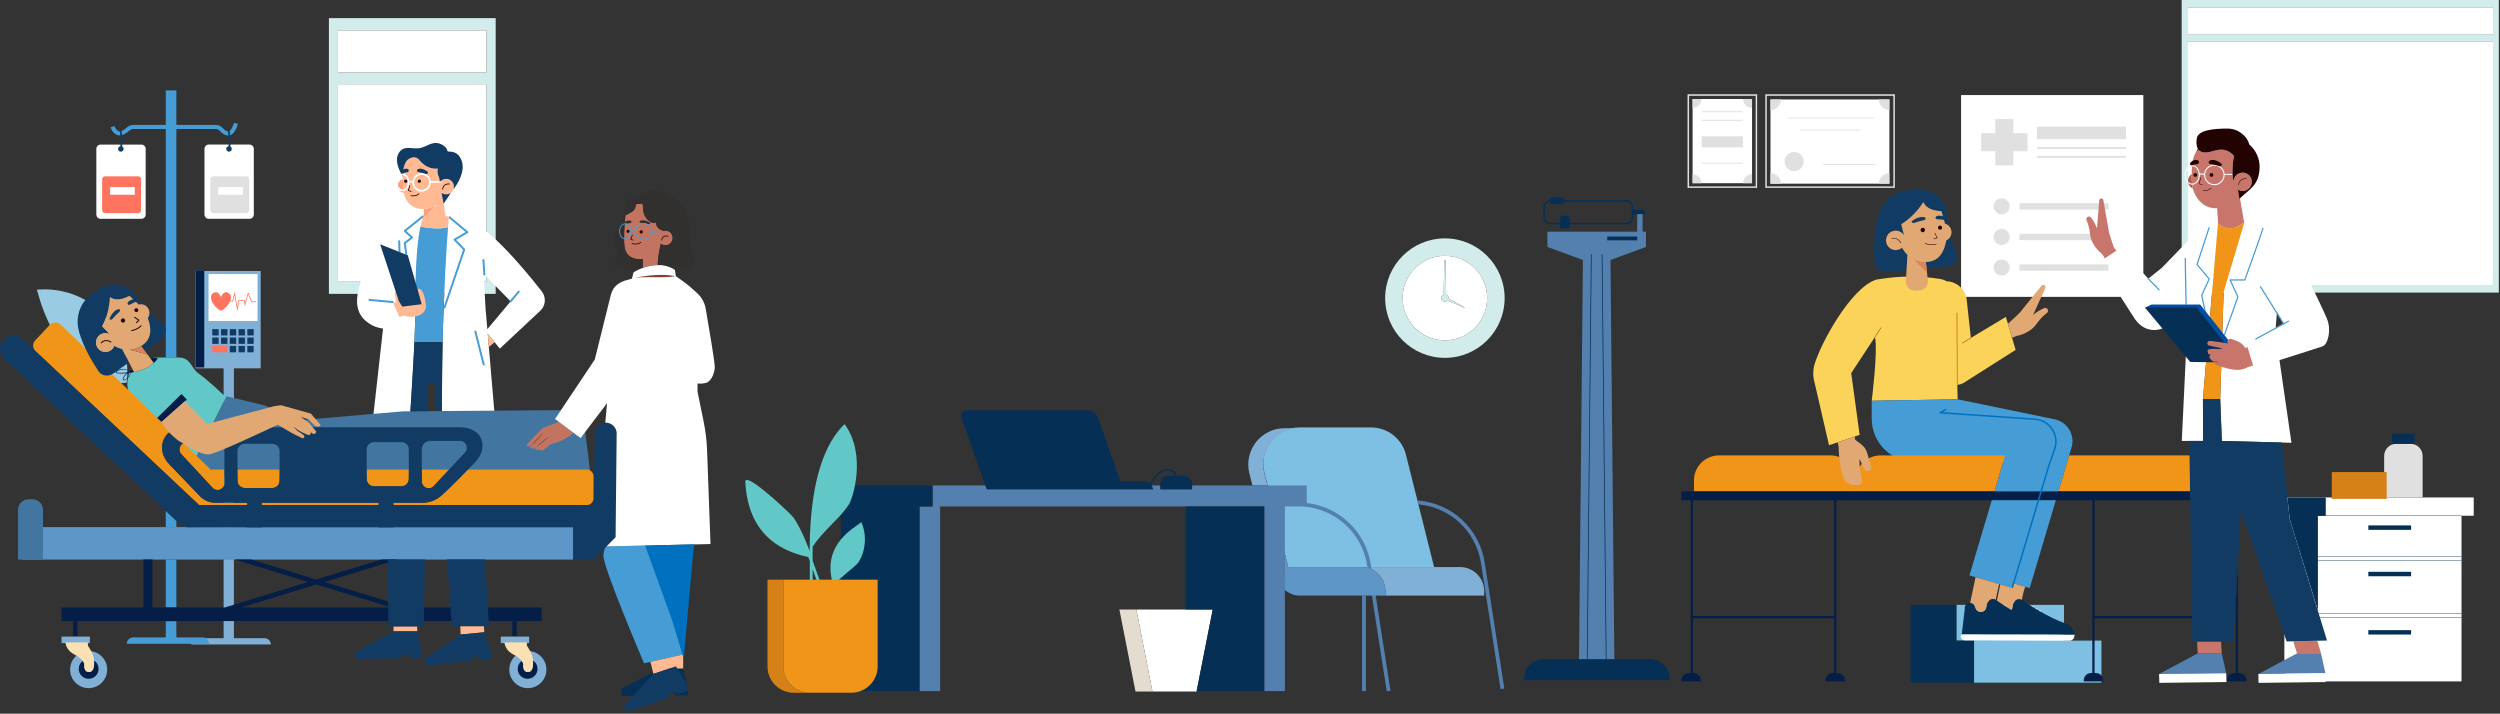 <?xml version="1.0" encoding="UTF-8"?>
<svg xmlns="http://www.w3.org/2000/svg" id="Calque_1" width="1657" height="473" viewBox="0 0 1657 473">
  <rect x="0" y="0" width="1657" height="473" fill="#333333" stroke="none"/>
  <rect x="1449.79" y="5.12" width="202.59" height="17.66" style="fill:#d2eceb; stroke-width:0px;"></rect>
  <rect x="1449.79" y="27.65" width="202.59" height="161.22" style="fill:#d2eceb; stroke-width:0px;"></rect>
  <path d="m1446,0v193.95h210.21V0h-210.21Zm3.79,5.12h202.59v17.66h-202.59V5.12Zm202.59,183.75h-202.59V27.65h202.59v161.22ZM218,12v182.77h110.54V12h-110.54Zm6,8.1h98.44v27.99h-98.44v-27.99Zm98.44,166.61h-98.44V55.8h98.44v130.91Z" style="fill:#d2eceb; stroke-width:0px;"></path>
  <path d="m168.22,98.66v43.53c0,1.57-1.27,2.84-2.84,2.84h-27.02c-1.57,0-2.84-1.27-2.84-2.84v-43.53c0-1.57,1.27-2.84,2.84-2.84h27.02c1.57,0,2.84,1.27,2.84,2.84Zm595.63,359.67h29.25l10.7-54.35h-50.63l10.68,54.35ZM322.44,20.1h-98.44v27.99h98.44v-27.99ZM93.71,95.82h-27.02c-1.57,0-2.84,1.27-2.84,2.84v43.53c0,1.57,1.27,2.84,2.84,2.84h27.02c1.57,0,2.84-1.27,2.84-2.84v-43.53c0-1.57-1.27-2.84-2.84-2.84ZM1449.79,5.12v17.66h202.59V5.12h-202.59Zm0,22.53h202.59v161.22h-120.5c.17.38.33.74.5,1.13l-.02.03s8.19,16.82,10,21.33c2.98,7.39.65,16.65-2.81,18.13-1.09.47-16.17,5.25-28.71,9.2l7.93,54.78-46.13-1.21-1.09-27.82,2.29-71.03,1.35-4.54h-8.62l-6.47,75.57.13,27.82h-14.13l3.29-69.31-.4-20.84c-3.78,4.26-9.72,10.92-12.08,13.27-3.56,3.55-14.4,6.75-21.98-4.03-.8-1.14-4.82-7.45-9.34-14.57h-105.79V63h120.81v118.09l3.25,3.63,8.92-7.14.02-.02,16.98-17.52V27.65Zm58.53,189.68l5.17-2.86-4.33-7.61-.84,10.47Zm-334.84-95.59h78.8v-55.81h-78.8v55.81Zm340.6,220.09h0v109.81h117.42v-109.8h8.08v-12.12h-125.5v12.11Zm-392.22-220.41h39.41v-55.81h-39.41v55.81Zm-762.89,71.56c2.97,3.66,2.9,9.14-.57,12.71l-27.11,25.35-8.03-9.78,6.93,81.03h-36.96c-1.1-44.62.15-86.19,1.57-115.56h-19.39c-.09,4.07-.14,8.5-.12,13.34.09,38.93-5.51,100.43-5.51,100.43h-25.14l9.24-82.72c-3.17-.4-6.48-1.42-9.47-3.55h0c-9.71-6.52-8.81-16.63-5.3-27.49h-15.1V55.8h98.44v97.66c7.36,5.9,19.08,17.34,36.53,39.51h0Zm-20.51,6.77l-16.02-16.33v3.3h-1.63l1.04,18.05,1.15,13.43,15.46-18.45Z" style="fill:#fff; stroke-width:0px;"></path>
  <path d="m950.53,375.83h-96.68l-15.87-62.82c-3.63-15.15,7.85-29.71,23.43-29.71h47.33c11.02,0,20.6,7.56,23.17,18.27l18.61,74.25h.01Zm442.3,48.77v27.86h-84.44v-27.85h-11.7v-23.7h71.34v23.68h24.8Z" style="fill:#7dc0e3; stroke-width:0px;"></path>
  <path d="m1241.83,78.58h-56.43v-.64h56.43v.64Zm-8.77,7.94v-.64h-39.93v.64h39.93Zm-24.67,22.79h34.69v-.64h-34.69v.64Zm-80.51-34.91h27.37v-.64h-27.37v.64Zm0,5.65h27.37v-.64h-27.37v.64Zm0,28.45h27.37v-.64h-27.37v.64Zm210.66,30.37h58.94v-4.18h-58.94v4.18Zm-11.85-7.42c-2.93,0-5.32,2.38-5.32,5.32s2.39,5.32,5.32,5.32,5.32-2.38,5.32-5.32-2.38-5.32-5.32-5.32Zm11.85,27.69h58.94v-4.18h-58.94v4.18Zm-11.85-7.4c-2.93,0-5.32,2.38-5.32,5.32s2.39,5.32,5.32,5.32,5.32-2.38,5.32-5.32-2.38-5.32-5.32-5.32Zm11.85,27.69h58.94v-4.18h-58.94v4.18Zm-11.85-7.42c-2.93,0-5.32,2.38-5.32,5.32s2.39,5.32,5.32,5.32,5.32-2.38,5.32-5.32-2.38-5.32-5.32-5.32Zm17.14-83.72h-9.39v-9.39h-11.95v9.39h-9.38v11.96h9.38v9.37h11.95v-9.37h9.39v-11.96Zm6.27-4.39v8.36h58.94v-8.36h-58.94Zm0,14.83h58.94v-1.25h-58.94v1.25Zm0,5.86h58.94v-1.25h-58.94v1.25Zm-160.94-3.84c-3.51,0-6.36,2.85-6.36,6.36s2.85,6.35,6.36,6.35,6.35-2.84,6.35-6.35-2.84-6.36-6.35-6.36Zm-19.11-38.25h85.86v62.04h-85.86v-62.04Zm1,61.04h83.86v-60.04h-83.86v60.04Zm2.43-50.63h.02c3.84,0,6.96-3.12,6.96-6.96v-.03h-6.98v6.98Zm71.84-6.96c0,3.84,3.11,6.96,6.96,6.96v-6.98h-6.96v.03Zm-71.82,48.83h-.02v6.96h6.98c0-3.85-3.12-6.96-6.96-6.96Zm71.82,6.96h6.96v-6.96c-3.85,0-6.96,3.11-6.96,6.96Zm-126.82-59.24h46.13v62.04h-46.13v-62.04Zm1,61.04h44.13v-60.04h-44.13v60.04Zm2.34-52.01c3.26-.01,5.91-2.66,5.91-5.92h-5.91v5.92Zm39.4,0v-5.92h-5.93c0,3.27,2.66,5.92,5.93,5.92Zm-39.4,43.95v5.93h5.91c0-3.26-2.65-5.92-5.91-5.93Zm33.47,5.93h5.93v-5.93c-3.27,0-5.93,2.65-5.93,5.93Zm-27.43-23.72h27.37v-7.31h-27.37v7.31Zm-988.51,41.54v-20.33c0-1.12.91-2.03,2.04-2.03h21.74c1.12,0,2.03.91,2.03,2.03v20.33c0,1.12-.91,2.03-2.03,2.03h-21.74c-1.13,0-2.04-.91-2.04-2.03Zm5.3-10.16h16.35v-5.08h-16.35v5.08Zm1443.51,165.11h9.56c4.39,0,7.98,3.58,7.98,7.98v27.56h-25.5v-27.56c0-4.4,3.58-7.98,7.98-7.98h-.02Z" style="fill:#e0e0e0; stroke-width:0px;"></path>
  <path d="m957.67,158c-21.86,0-39.59,17.73-39.59,39.59s17.73,39.6,39.59,39.6,39.6-17.73,39.6-39.6-17.73-39.59-39.6-39.59Zm0,67.6c-15.46,0-28-12.54-28-28.01s12.54-28,28-28,28.01,12.54,28.01,28-12.54,28.01-28.01,28.01Zm12.88-21.57l-11.09-4.74c-.45.47-1.08.77-1.79.77-1.36,0-2.47-1.11-2.47-2.47,0-1.07.69-1.97,1.64-2.32l.42-22.77h.81l.43,22.77c.95.34,1.64,1.24,1.64,2.32,0,.12-.02.23-.03.34l10.61,5.75-.17.35Z" style="fill:#d2eceb; stroke-width:0px;"></path>
  <path d="m1344.46,406.23s-.09,0-.13-.02c-.19-.07-.29-.29-.22-.48,1.37-3.67,3.12-3.87,3.31-3.88.22-.02.38.15.39.35.01.21-.14.38-.35.39-.04,0-1.47.21-2.66,3.39-.06.15-.2.24-.35.24Zm2.81,1.1c1.18-3.18,2.62-3.38,2.66-3.39.2-.01.36-.19.35-.39-.01-.21-.18-.37-.39-.35-.2,0-1.94.21-3.31,3.88-.07.19.03.41.22.48.04.02.09.02.13.02.15,0,.29-.09.35-.24Zm2.47,1.34c1.18-3.18,2.62-3.38,2.66-3.39.2-.01.36-.19.35-.39-.01-.21-.19-.38-.39-.35-.08,0-1.93.15-3.31,3.88-.07.19.03.41.22.48.04.02.09.02.13.02.15,0,.3-.09.35-.25Zm-22.29-2.76c1.18-3.18,2.61-3.38,2.66-3.39.2-.01.36-.19.35-.39-.01-.21-.19-.37-.39-.35-.19,0-1.94.21-3.31,3.88-.07.19.03.41.22.48.04.02.09.02.13.02.15,0,.29-.09.35-.24Zm2.45,1.34c1.18-3.18,2.62-3.38,2.66-3.39.2-.01.36-.19.35-.39-.01-.21-.18-.37-.39-.35-.19,0-1.94.21-3.31,3.87-.07.19.03.41.22.48.04.02.09.02.13.02.15,0,.29-.09.35-.24Zm2.46,1.34c1.18-3.18,2.61-3.38,2.66-3.39.2-.01.36-.19.35-.39-.01-.21-.18-.38-.39-.35-.19,0-1.94.21-3.31,3.88-.07.19.03.41.22.48.04.02.09.02.13.02.15,0,.29-.09.35-.24Z" style="fill:#fff; stroke-width:0px;"></path>
  <path d="m1335.96,231.91l-6.47-21.89-23.19,13.97-2.68-24.41h.01c-.4-7.44-6.46-12.89-13.37-13.15-1.34-.76-2.83-1.3-4.43-1.56-12.76-2.01-25.74-2.05-38.51-.12l-3.68.56h.01s-.06.03-.09.04c-16.82,5.32-37.03,42.58-40.92,56.29-1.07,3.79-1.08,7.78-.02,11.56l9.64,41.88,20.31-6.83-5.59-40.94,15.73-23.95v-.41s.01.4.01.4c2.06,9.23-2.15,42.28-2.15,42.28l56.97-.97c-.1-3.39-.17-6.6-.23-9.59,1.41-.15,2.82-.56,4.17-1.27l34.48-21.89Z" style="fill:#fbd358; stroke-width:0px;"></path>
  <path d="m1242.92,223.5l-.41-.27,4.1-6.27.41.27-4.1,6.27Zm54.58,31.44c0-.39-.04-38.71-.2-47.69h-.49c.16,8.98.2,47.31.2,47.69h.49Zm8.92-30.74l-.25-.42-5.91,3.56.25.42,5.91-3.56Z" style="fill:#bf6f02; stroke-width:0px;"></path>
  <path d="m1453.45,125.02c-2.37-1.04-3.74-3.64-3.15-6.26.33-1.45,1.2-2.63,2.34-3.39-.05,3.42.16,6.87.81,9.65Zm19.79,12.37c-1.21.33-2.37.53-3.49.61l.13,4.75,6.58-6.61c-1.83,1.07-3.22,1.25-3.22,1.25Z" style="fill:#ad5b4e; stroke-width:0px;"></path>
  <path d="m267.64,127.81c-.11-.01-.23-.03-.35-.06-2.52-.56-4.11-3.07-3.53-5.58.38-1.73,1.69-3.03,3.29-3.47-.01.36-.01.73-.01,1.09,0,2.13.11,4.33.34,6.32.05.38.1.75.16,1.11.03.2.06.4.1.59Zm17.07,10.03c-1.28.35-2.55.57-3.71.64l-.32,6.81,8.76-10.03c-2.38,2.28-4.73,2.58-4.73,2.58Z" style="fill:#ff9e78; stroke-width:0px;"></path>
  <path d="m983.73,391.9v2.88h-65.48v-2.88c0-8.89-7.19-16.07-16.06-16.07h65.48c8.88,0,16.07,7.19,16.07,16.07h-.01Zm-804.22,35.25h-52.8c0-2.3,1.87-4.16,4.16-4.16h17.34v-178.86h-18.58v-64.5h43.16v64.5h-17.76v178.86h20.33c2.3,0,4.16,1.87,4.16,4.16Zm-133.06,16.65c0-6.79,5.51-12.3,12.3-12.3s12.3,5.51,12.3,12.3-5.51,12.3-12.3,12.3-12.3-5.51-12.3-12.3Zm303.41-12.3c-6.79,0-12.3,5.51-12.3,12.3s5.51,12.3,12.3,12.3,12.3-5.51,12.3-12.3-5.51-12.3-12.3-12.3Zm-290.27-9.55h-18.8v4.33h18.8v-4.33Zm291.12,0h-18.8v4.33h18.8v-4.33Zm510.69-138.14h-9.95c-15.57,0-27.06,14.55-23.43,29.7l2.08,8.25h9.95l-2.08-8.25c-3.63-15.14,7.86-29.7,23.43-29.7Z" style="fill:#80b0d6; stroke-width:0px;"></path>
  <path d="m69.09,208.43c-11.39-11.79-28.3-18.01-44.62-16.41,4.92,18.79,13.33,35.79,27.69,48.86,4.37,3.98,9.14,7.6,14.53,10.04,5.38,2.43,11.45,3.63,17.28,2.66,2.16-16.25-3.48-33.36-14.87-45.16Z" style="fill:#99cbe2; stroke-width:0px;"></path>
  <path d="m984.1,372.97l12.97,83.4-2.48.38-12.97-83.39c-3.32-21.3-20.42-37.15-41.51-39.07l-.64-2.59c22.62,1.67,41.09,18.5,44.63,41.27Zm-117.98-39.57v-11.64h-248.04v13.94h-8.63v122.35h13.68v-122.35h214.82v122.35h13.68v-122.35h12.03c21.53,1.51,39.14,17.5,42.51,39.15l12.97,83.4h0s2.48-.4,2.48-.4l-12.97-83.41c-3.43-22.05-20.88-38.53-42.53-41.05Zm36.65,124.65h2.52v-63.3h-2.52v63.3Zm185.93-316.22h-3.56v11.71h-59.51v10.14l23.53,8.65-2.64,269.57h23.53l-2.63-269.57,23.53-8.65v-10.14h-2.25v-11.71Zm449.63,291.08h-15.64l-25.87,13.84,44.48-.52-2.97-13.31Zm-81.42,0l-25.87,13.84,44.48-.52-2.97-13.31h-15.64Zm-1077.02-83.43H14.81v21.3h365.08v-21.3Z" style="fill:#5380af; stroke-width:0px;"></path>
  <path d="m851.63,367.02l2.23,8.81h48.33c8.88,0,16.06,7.19,16.06,16.07h.01v2.88h-57.01c-3.52,0-7.06-1.67-9.73-3.69M135.36,179.14h-5.73v64.38h5.73v-64.38Zm244.54,170.34H14.81v21.3h365.08v-21.3Z" style="fill:#5e96c7; stroke-width:0px;"></path>
  <path d="m129.78,303.23l20.26-40.6,24.8,5.95,26.49,9.69,65.96-5.64,105.96-.79c2.86-.03,5.63,1.04,7.74,2.97,2.45,2.24,6.25,5.83,6.8,10.44,2.23,18.47,3.76,30.19,3.59,29.5l-245.22,1.61-16.39-13.11h.01Zm-101.31,67.69H11.94v-32.97c0-3.89,3.15-7.05,7.05-7.05h2.46c3.89,0,7.05,3.15,7.05,7.05v32.97h-.01Z" style="fill:#4276a1; stroke-width:0px;"></path>
  <path d="m1106.58,449.96v.84h-96.57v-.84c0-7.22,5.87-13.09,13.1-13.09h28.65l2.7-268.39h.49s-2.7,268.39-2.7,268.39h12.07l-2.7-268.38h.49s2.7,268.38,2.7,268.38h28.66c7.23,0,13.1,5.87,13.1,13.09Zm-669.23-6.93l-25.54,13.66,43.9-.52-2.93-13.13h-15.43Zm331.61-122.01v3.38h21.18v-3.38c0-3.15-2.56-5.69-5.69-5.69h-4.25c-.92-2.07-2.71-4.25-6.24-4.25-5.8,0-9.22,5.17-11.55,9.29-.9-.89-2.13-1.42-3.46-1.42h-16.34l-14.86-42.09c-1.02-2.91-3.8-4.87-6.89-4.87h-80.18c-2.1,0-3.67,1.71-3.67,3.66,0,.41.08.82.22,1.23l14.86,42.09h0s1.91,5.42,1.91,5.42h110.36s-.75-2.15-.75-2.15c-.13-.37-.32-.72-.53-1.04,2.22-3.97,5.48-9.14,10.89-9.14,2.81,0,4.35,1.6,5.19,3.27h-4.5c-3.15,0-5.69,2.56-5.69,5.69Zm16.9,82.95h17.94l-10.7,54.07h44.86v-122.35h-52.1v68.28Zm-228.53-68.28v122.35h52.11v-122.35h8.65v-13.94h-60.76v13.94Zm1043.04-48.21h-14.83v6.69h14.83v-6.69ZM411.81,456.69l.15,4.69,30.32-.37c0-1.53,1.19-2.79,2.66-2.79h0c1.45.01,2.62,1.23,2.65,2.72l8.27-.09-.15-4.69-43.9.52ZM1022.99,144.12v-6.87c0-2.49,2-4.51,4.47-4.57v-1.29c0-.3.24-.54.53-.54h7.92c.3,0,.54.24.54.54v1.27h41.47c2.53,0,4.58,2.06,4.58,4.58v1.76h6.3c.81,0,1.46.65,1.46,1.46s-.65,1.46-1.46,1.46h-6.3v2.19c0,2.53-2.05,4.58-4.58,4.58h-37.51v2.64h-6.47v-2.64h-6.37c-2.53,0-4.58-2.06-4.58-4.58Zm.98,0c0,1.99,1.61,3.6,3.6,3.6h6.37v-.21l.52-4.53h5.43l.52,4.46v.28h37.51c1.99,0,3.6-1.62,3.6-3.6v-6.87c0-1.99-1.61-3.6-3.6-3.6h-41.47v1.06c0,.3-.24.54-.54.54h-7.92c-.29,0-.53-.24-.53-.54v-1.05c-1.93.06-3.49,1.64-3.49,3.59v6.87Zm41.31,15.17h19.86v-2.51h-19.86v2.51Zm471.03,212.54h95.17v-.25h-95.17v.25Zm0-2.66h95.17v-.25h-95.17v.25Zm33.42-20.92v2.93h28.34v-2.93h-28.34Zm-28.21-6.54v-11.99h-25.43l1.5,14.19,18.72,60.62v-62.7h0v.11h95.17v-.25h-89.96Zm28.21,37.29v2.93h28.34v-2.93h-28.34Zm0,41.57h28.34v-2.93h-28.34v2.93Zm-33.42-13.71h95.17v-.25h-95.17v.25Zm-167.27,6.42c-11.67-4.17-24.06-12.28-28.91-15.63-1.42-.98-3.38-.73-4.48.6-1.19,1.43-1.63,2.88-1.76,4.09-.07.7-.32,1.34-.71,1.87-4.5-2.65-8.23-5.13-10.42-6.64-1.42-.98-3.37-.73-4.47.6-1.19,1.43-1.64,2.88-1.77,4.09-.18,1.8-1.56,3.23-3.36,3.34h-.17c-1.52.06-2.93-.83-3.49-2.25l-.59-1.55c-.64-1.6-2.35-2.51-4.03-2.11-1.81.42-2.97,2.2-2.63,4.03l-2.02,16.8,17.38.03v.05s57.32.09,57.32.09l-.4-1.5c-.73-2.76-2.8-4.96-5.49-5.92Zm-72.35-12.35h-30.39v51.56h42.09v-27.88h-11.7v-23.68Zm239.62,8.59h95.17v-.25h-95.17v.25Z" style="fill:#062f55; stroke-width:0px;"></path>
  <path d="m1373.01,296.62l-27.74,93.17-10.58-3.15-.94,3.16-28.41-8.46,22.39-75.21h-58.54c-15.82,0-28.63-12.81-28.63-28.63v-11.86l56.97-.97,63.75,13.12c.25.04.51.1.76.16l.88.18c.24.08.46.17.68.26,7.49,2.56,11.69,10.58,9.41,18.23ZM298.43,143.58c-.28-.23-.7-.19-.93.08-.23.28-.2.7.08.93l11.04,9.19-7.66,4.46c-.18.1-.29.28-.32.48-.03.2.04.4.18.55l6.09,6.3-12.95,38.11c-.12.35.07.72.41.84.07.02.14.04.21.04.27,0,.53-.17.62-.45l13.08-38.49c.08-.23.02-.49-.15-.67l-5.78-5.98,7.75-4.51c.19-.11.31-.3.33-.52.02-.21-.07-.42-.24-.56l-11.77-9.8Zm-38.09,55.93l-15.36-1.38c-.36-.04-.68.23-.72.6-.03.36.23.68.6.72l15.36,1.38s.04,0,.06,0c.34,0,.63-.26.66-.6.03-.36-.23-.68-.6-.72Zm60.02-27.85c-.36.02-.64.34-.62.7l.64,9.68c.02.35.31.62.66.62.01,0,.03,0,.04,0,.36-.02.64-.34.62-.7l-.64-9.68c-.02-.36-.35-.64-.7-.62Zm-4.64,47.97c-.09-.35-.45-.57-.8-.48-.35.09-.57.45-.48.8l5.51,21.8c.08.3.34.5.64.5.05,0,.11,0,.16-.02.35-.09.57-.45.48-.8l-5.51-21.8Zm27.6-26.71l-5.37,6.41c-.23.28-.2.7.08.93.12.1.27.15.42.15.19,0,.38-.08.51-.24l5.37-6.41c.23-.28.2-.7-.08-.93-.28-.23-.69-.2-.93.08Zm-78.06-33.06c-.01-.36-.32-.69-.68-.64-.36,0-.65.31-.64.67l.16,6.85,1.33.53-.17-7.41Zm15.43-16.77c-.23-.28-.65-.33-.93-.1l-11.88,9.57c-.15.12-.24.3-.25.49,0,.2.08.38.22.51l4.19,3.79-4.15,3.22c-.19.14-.28.37-.25.6l.95,7.35,1.4.56-.99-7.7,4.47-3.46c.15-.12.25-.31.25-.5.01-.2-.07-.38-.21-.52l-4.2-3.8,11.28-9.08c.28-.23.33-.64.1-.93Zm1168.1,28.23c0-.22-.18-.4-.41-.4h-.01c-.23,0-.41.19-.41.42l.53,30.4s.01.09.02.13h.78s.03-.1.03-.15l-.53-30.4Zm-17.46,20.44l-7.17-7.32c-.16-.16-.43-.17-.59,0-.16.16-.17.42-.01.58l7.17,7.32c.09.08.19.12.3.12.1,0,.21-.04.29-.12.16-.16.17-.42.01-.58Zm68.66-40.74c-.23-.06-.45.07-.51.29-.7,2.65-10.84,30.85-11.92,33.84h-9.43c-.14,0-.27.07-.35.19-.08.12-.09.27-.03.4l5.08,11-8.84,24.96.61.76,9.07-25.61c.04-.1.03-.21-.01-.31l-4.88-10.56h9.08c.08,0,.16-.03.22-.07,0-.01,0-.01,0-.01.08-.06.14-.14.16-.23.58-1.6,11.29-31.35,12.03-34.14.06-.23-.07-.45-.29-.51Zm-43.3,24.2l7.93-24.3c.08-.22-.04-.45-.26-.52-.22-.07-.45.05-.52.26l-8.01,24.52c-.05.13-.02.28.07.39l7.84,9.43-4.85,10.62c-.03.08-.04.18-.02.26l2.06,9.37,1.18,1.49-2.4-10.9,4.9-10.73c.06-.15.04-.32-.06-.44l-7.86-9.45Zm60.5,37.45c-.11-.2-.36-.28-.56-.17l-2.89,1.58-15.18-24.29c-.12-.19-.38-.25-.57-.13s-.25.38-.13.57l15.15,24.25-18.08,9.84c-.2.11-.27.36-.16.56.07.14.21.22.36.22.07,0,.14-.02.2-.05l21.7-11.82c.2-.11.27-.36.16-.56ZM116.9,349.48h-7.03v-10.91l7.03,6.61v4.3Zm-7.03,53.12h7.03v-31.68h-7.03v31.68Zm24.39,19.85h-17.36v-10.74h-7.03v10.74h-21.54c-2.36,0-4.28,1.91-4.28,4.28h54.49c0-2.37-1.92-4.28-4.28-4.28Zm17.01-335.3c-1.44-.14-2.7-1.25-3.51-2.16-1.24-1.39-3.02-2.2-4.87-2.2h-25.99v-22.89h-7.03v22.89h-21.15c-1.89,0-3.7.72-5.1,2.03-1.54,1.45-3.05,2.24-4.24,2.24-1.76,0-3.04-2.08-3.46-3.49l-2.59.78c.82,2.7,3.01,5.41,6.05,5.41,2.39,0,4.63-1.61,6.08-2.97.89-.84,2.04-1.3,3.24-1.3h21.17v151.49h7.03V85.49h25.98c1.08,0,2.13.47,2.86,1.29,1.61,1.8,3.43,2.86,5.24,3.06.14.02.27.02.4.02h-.01c4.11,0,6.15-6.93,6.37-7.75l-2.6-.71c-.69,2.5-2.43,5.9-3.87,5.75Zm134,63.98c-2.73-.29-4.89-.64-6.61-1.03-1.56,7.27-3.45,21.87-3.37,49.95.02,8.16-.21,17.31-.59,26.67h18.63c.89-35.8,2.73-63.82,3.64-76.17-2.69.77-6.45,1.13-11.7.58Zm146.63,213.4s.56-1.21,1.42-3.09l-32.31.73c-.62,2.91-1.01,4.98-1.08,5.91-.55,7.25,26.96,71.53,26.96,71.53l25.69-5.78-20.68-69.3Z" style="fill:#469dd6; stroke-width:0px;"></path>
  <path d="m379.92,286.7s-.53.56-.87.99c-1.57,1.97-9.5,5.51-9.5,5.51l-4.57,1.19-4.5,3.61c-.9.58-2.26,1-2.97-.14-1.56,1.1-3.11-.43-3.11-.43l1.98-2.01h-.02c-.22.24-1.78,1.55-2.58,1.76-1.51.4-2.45-.7-2.45-.7l1.69-1.85s-.57.83-2.11,1.21-1.9-1.01-1.9-1.01c0,0,3.06-3.16,4.14-4.44.23-.14,6.32-6.62,6.92-6.85.6-.23,10.61-4,10.61-4m74.64-124.06c-.47-.92-1.23-1.69-2.22-2.16-.14-.06-.28-.12-.43-.18-.03-.01-.06-.02-.09-.03-.74-.26-1.49-.32-2.22-.22-.11.01-.21.02-.32.05-.01.01-.01.03-.01.04-.03-.01-.06-.02-.09-.02-.61-.13-1.18-.3-1.69-.53-.02-.02-.04-.02-.06-.03-.02,0-.05-.01-.07-.02-2.02-.8-3.4-2.95-3.29-5.1-.6.79-1.83.64-2.74.24-1.39-.59-2.63-1.55-3.59-2.73-1.01-1.23-1.73-2.72-2.02-4.29-.3-1.52-.21-3.1-.41-4.65-.05-.37-.36-.7-.82-1-1.21.45-2.37.56-3.57.08.1,1.06-.6,2.47-.98,3.43-.63,1.53-2.32,2.39-3.72,3.1-.45.23-1.88,1.14-2.38,1.15-.1.52-.17,1.03-.22,1.53-.6,6.53-1.07,14.52-.44,19.42,1.28,9.86,12.12,8.15,12.12,8.15v5.88c2.61-.91,5.97-1.71,9.95-1.85-.06-.37-.08-.75-.06-1.14.15-3.77,1.03-8.58,2.03-13.08.42.34.9.61,1.44.79,2.15.75,4.47-.12,5.66-1.95.21-.32.39-.68.52-1.07.45-1.3.31-2.67-.28-3.81Z" style="fill:#c27460; stroke-width:0px;"></path>
  <path d="m458.37,177.35c-.48.2-1.02.3-1.54.37-3.13.38-6.17,1.23-9.44,1.76-1.07.17-2.17.3-3.3.37h-2.84c-3.11,0-4.91-1.73-5.25-4.11-.06-.37-.08-.75-.06-1.14.15-3.77,1.03-8.58,2.03-13.08.42.34.9.61,1.44.79,2.15.75,4.47-.12,5.66-1.95.21-.32.39-.68.52-1.07.45-1.3.31-2.67-.28-3.81-.47-.92-1.23-1.69-2.22-2.16-.14-.06-.28-.12-.43-.18-.03-.01-.06-.02-.09-.03-.74-.26-1.49-.32-2.22-.22-.11.01-.21.02-.32.05-.01.01-.01.03-.01.04-.03-.01-.06-.02-.09-.02-.61-.13-1.18-.3-1.69-.53-.02-.02-.04-.02-.06-.03-.02,0-.05-.01-.07-.02-2.02-.8-3.4-2.95-3.29-5.1-.6.79-1.83.64-2.74.24-1.39-.59-2.63-1.55-3.59-2.73-1.01-1.23-1.73-2.72-2.02-4.29-.3-1.52-.21-3.1-.41-4.65-.05-.37-.36-.7-.82-1-1.21.45-2.37.56-3.57.08.1,1.06-.6,2.47-.98,3.43-.63,1.53-2.32,2.39-3.72,3.1-.45.23-1.88,1.14-2.38,1.15-.1.52-.17,1.03-.22,1.53-.09.98-.18,1.99-.26,3.02.43-.39,1.14-.83,2.25-.98,1.82-.26,2.16.61,2.16.61,0,0,.41.95-1.12,1.14-1.16.15-1.9.23-2.56.45-.28.1-.59.06-.82-.07-.4,5.51-.6,11.35-.1,15.24,1.28,9.86,12.12,8.15,12.12,8.15v5.88c-2.23.77-3.91,1.62-4.94,2.22-5.38-.69-10.62-2.42-15.37-5.08,2.21-.45,3.57-2.84,3.67-5.09h.01c.1-2.26-.74-4.43-1.44-6.56-.71-2.14-1.31-4.46-.69-6.63.75-2.74,3.22-4.63,4.54-7.13,1.32-2.52,1.41-5.48,1.65-8.32.22-2.84.71-5.84,2.59-7.98,1.47-1.67,4.41-2.5,7.13-2.39.2-.24.42-.48.64-.7,0-.02.02-.03.04-.04.74-.91,1.65-1.57,2.67-2.04,2.59-1.48,5.69-1.98,8.69-1.31l1.04.23h.06c3.11.53,6.39,1.72,8.54,3.12,2.52,1.65,5.36,3.73,7.16,6.07,1.74,2.24,2.51,4.8,3.58,7.37,1.68,4.02,1.58,8.45,1.81,12.76.29,5.41,1.16,10.8,2.58,16.04.51,1.88,1.04,4.13-1.64,5.22Zm-31.68-31.3c-2.35-.22-2.74.65-2.74.65h-.01s-.47.96,1.51,1.12c1.51.13,3.3.56,4.16.77.49.11,1.04,0,1.3-.26.22-.22.2-.49-.04-.69-.49-.42-2.37-1.43-4.18-1.6Z" style="fill:#322f2f; stroke-width:0px;"></path>
  <path d="m438.9,154.69l-6.8-1.1c0-.09.01-.17.01-.26,0-3.1-2.51-5.6-5.6-5.6-2.91,0-5.3,2.22-5.57,5.07-.87-.46-1.79-.31-2.4-.06-.23-2.65-1.95-4.73-4.07-4.73-2.28,0-4.12,2.39-4.12,5.32s1.85,5.32,4.12,5.32,4.11-2.38,4.12-5.3c.37-.18,1.38-.55,2.34.15.08,3.02,2.56,5.44,5.59,5.44,2.81,0,5.13-2.07,5.53-4.76l6.77,1.09h.04c.14,0,.27-.1.29-.24.03-.15-.09-.31-.24-.33Zm-24.44,3.36c-1.94,0-3.53-2.12-3.53-4.73s1.59-4.73,3.53-4.73,3.53,2.12,3.53,4.73-1.59,4.73-3.53,4.73Zm12.05.29c-2.76,0-5.01-2.25-5.01-5.01s2.25-5.01,5.01-5.01,5.01,2.25,5.01,5.01-2.25,5.01-5.01,5.01Z" style="fill:#46a0d9; stroke-width:0px;"></path>
  <path d="m149.91,262.88l-20.13,40.35v.02s-9-8.05-9-8.05c0,0-8.21-7.3-15.47-13.96l-1.68,1.48s-3.81-4.99-7.77-10.44c-.38-.39-.69-.72-.93-.99-7.76-8.85-13.77-10.9-8.6-26.22v.02s4.66-.68,10.26-3.66c3.13-1.66,2.28-1.97,5.01-4.4l2.25-.05h15.07c2.04,0,4.05.7,5.55,2.08,2.81,2.57,3.9,6.25,7.05,8.42,5.91,4.08,16.47,14.13,16.47,14.13l1.91,1.27Zm421,83.14s0,0,0,0c0,0,0,0,0,0h-.01Zm-2.96,27.87c-3.43,3.44-8.72,7-15.66,13.94-8.59-27.58,15.25-38.44,18.62-41.8,5.3,12.26.47,24.42-2.96,27.86Zm-29.32-2.25c3.86,10.92,11.07,30.89,11.16,31.15l-1.78.64c-.33-.91-5.52-15.29-9.39-26.15v12.31h-1.88v-17.61c-.35-.99-.68-1.92-.96-2.74-19.91-4.3-39.92-16.14-41.79-49.71-.42-7.47,25.5,16.85,30.65,22.02,3.85,3.85,9.42,16.6,11.99,23.59.12-57.17,15.28-76.21,23.14-84.07,15.32,20.9,4.87,51.42,2.51,53.79-5.04,8.06-16.88,17.04-23.66,27.54v9.23Z" style="fill:#62c8c7; stroke-width:0px;"></path>
  <path d="m1581.88,312.88h-36.37v17.76h36.37v-17.76Zm-1045.2,146.29h-10.55c-9.63,0-17.44-7.81-17.44-17.44v-57.52h10.54v57.52c0,9.63,7.81,17.44,17.46,17.44Z" style="fill:#d68018; stroke-width:0px;"></path>
  <path d="m1139.33,301.84h73.9c9.15,0,16.56,7.42,16.56,16.56v7.28h-107.02v-7.28c0-9.14,7.41-16.56,16.56-16.56Zm330.74-153.82l-9.96,116.42h11.44l2.29-71.04,13.74-46.05-4.01,2.4c-4.36,2.62-9.93,1.89-13.49-1.74h-.01ZM120.16,301c-2.22-2.41-1.2-6.04,1.45-7.23h.01l18.29,17.67c.42-.13.85-.21,1.3-.21h7.55v9.04h.01c0,4.1-5.05,6.09-7.85,3.07l-20.76-22.34Zm12.73,28.23l-20.73-21.57c-7.23-7.62-5.68-17.42,1.09-21.96l-73.03-70.53c-2.04-1.97-5.29-1.89-7.23.18l-9.66,10.27c-1.74,1.85-1.83,4.66-.31,6.59.16.2.33.39.52.57l108.39,101.94h31.94v-1.51h-21.11c-3.68,0-7.22-1.42-9.87-3.98Zm29.35-5.79h18.28c2.65,0,4.8-2.15,4.8-4.8v-7.41h-27.88v7.41c0,2.65,2.15,4.8,4.8,4.8Zm11.39,11.28h77.33v-1.51h-77.33v1.51Zm74.24-12.42h18.28c2.65,0,4.8-2.15,4.8-4.79v-6.28h-27.88v6.28c0,2.64,2.15,4.79,4.8,4.79Zm39.6-.11l10.18-10.96h-18.03v7.87c0,4.12,5.05,6.1,7.85,3.09Zm101.46-10.96h-78.79c-6.75,6.85-13.63,13.79-17.92,17.49-3.38,2.9-7.68,4.49-12.13,4.49h-19.37v1.51h128.21c2.47,0,4.47-2,4.47-4.46v-14.57c0-2.46-2-4.46-4.47-4.46Zm130.29,72.96v57.52c0,9.63,7.81,17.44,17.46,17.44h27.57c9.64,0,17.46-7.81,17.46-17.44v-57.52h-62.48Zm944.43-82.35h-92.19l-7.1,23.83h115.85v-7.27c0-9.15-7.42-16.56-16.56-16.56Zm-233.84,16.56v7.27h92.09l7.06-23.83h-82.59c-9.15,0-16.56,7.41-16.56,16.56Z" style="fill:#f19519; stroke-width:0px;"></path>
  <path d="m763.85,458.33h-11.24l-10.69-54.35h11.25l10.68,54.35Z" style="fill:#e4ddcf; stroke-width:0px;"></path>
  <path d="m77.85,247.43c1.87.13,3.96.29,6.1-.11-.92.76-1.66,1.68-2.16,2.64-.22.45-.52.95-.37,1.56.09.28.29.55.61.64.33.08.6-.08.79-.18.81-.43,1.48-.96,2.03-1.51,1.1-1.1,1.69-2.22,2.01-3.01.07-.18.12-.33.16-.47,0,0,0,0,0,0,.49-.09,1.1-.21,1.78-.37,3.21-.7,8.13-2.11,11.28-4.53.72-.55,1.32-1.05,1.82-1.48,3.36-2.91,2.29-3.39,2.29-3.39l-3.22-.23s-.21.46-.85,1.19c-1.36,1.57-4.71,4.39-12.3,6.51-.48.15-.98.28-1.5.41l-.25.8s0,0-.01,0c-.2-.14-.52-.34-.97-.54-.87-.41-2.26-.83-4.02-.74-.87.04-1.83.22-2.79.61-.24.09-.47.22-.72.33-.26.11-.5.29-.69.55-.09.13-.19.28-.19.49-.01.2.06.41.22.55.32.28.66.26.93.28Zm9.01-.4c-.05.12-.1.23-.16.37-.36.76-.97,1.82-2.07,2.84-.54.51-1.2,1-1.98,1.41-.19.1-.38.17-.51.13-.13-.04-.26-.18-.31-.36-.1-.36.13-.81.36-1.24.65-1.21,1.69-2.35,3.02-3.14.02,0,.04,0,.05-.01.18-.06.36-.14.54-.21v.02s-.13.41-.13.41c0,0,.45-.06,1.2-.2Zm-9.6-.66c.26-.36.75-.55,1.2-.75.9-.4,1.82-.59,2.65-.65,1.68-.13,3.04.23,3.91.58.47.18.8.35,1.03.46l-.02.05c-.35.15-.68.32-1,.51-2.43.73-4.94.54-7.15.41-.28-.01-.54-.05-.65-.15-.12-.1-.1-.26.03-.45Zm58.1-2.85h-5.73v-64.37h5.73v64.37Zm-70.03,199.79c0,3.64-2.94,6.58-6.58,6.58s-6.57-2.94-6.57-6.58c0-2.16,1.04-4.08,2.65-5.27,1.02,1.39,1.02,2.32,1.02,2.32,0,0-.64,4.96,2.96,5.06,3.37.1,3.75-3.98,3.52-7.62,1.81,1.17,3,3.2,3,5.51Zm38.86-166.35l16.09-15.84,3.58,3.73-16.8,14.87-2.87-2.77Zm1282.61,54.57h0s-169.65.01-169.65.01h0s-1.47-.01-1.47-.01h0s-93.58.01-93.58.01h0s-1.47-.01-1.47-.01h0s-6.23.01-6.23.01v-5.86h337.19v5.86h-63.31s-1.47-.01-1.47-.01Zm95.02,76.75v-8.73l1.47-25.28v71.81h.9c2.65,0,4.78,2.15,4.78,4.78v.79h-12.81v-.79c0-2.65,2.15-4.78,4.78-4.78h.88v-36.32m-29.01,0h-64.54v36.32h.88c2.65,0,4.78,2.15,4.78,4.78v.79h-12.81v-.79c0-2.65,2.15-4.78,4.78-4.78h.89v-114.53h1.47v76.74h64.52m-237.11-76.74h1.47v114.53h.88c2.65,0,4.78,2.15,4.78,4.78v.79h-12.81v-.79c0-2.65,2.15-4.78,4.78-4.78h.89v-36.32h-93.58v36.32h.34c2.65,0,4.78,2.15,4.78,4.78v.79h-12.81v-.79c0-2.65,2.15-4.78,4.78-4.78h1.43v-114.53h1.47v76.74h93.58v-76.74Zm-859.4,111.77c0,3.64-2.94,6.58-6.58,6.58s-6.57-2.94-6.57-6.58c0-2.16,1.04-4.08,2.65-5.27,1.02,1.39,1.02,2.32,1.02,2.32,0,0-.64,4.96,2.96,5.06,3.37.1,3.75-3.98,3.52-7.62,1.81,1.17,3,3.2,3,5.51Zm-141.22-57.58l48.77-14.94h-10.88l-43.32,13.27-43.33-13.27h-10.87l48.76,14.94-55.12,16.88h-48.01v-31.82h-6.02v31.82h-54.24v9.03h7.66v9.82h2.92v-9.82h288.19v9.82h2.92v-9.82h16.53v-9.03h-88.84l-55.12-16.88Zm-55.11,16.88l49.68-15.22,49.68,15.22h-99.36Z" style="fill:#041e47; stroke-width:0px;"></path>
  <path d="m58.81,445.41c-3.59-.1-2.95-5.06-2.95-5.06,0,0,0-3.22-6.55-6.55-4.57-2.32-5.72-6-6-8.02h14.91c-.03.95,0,2.12.32,2.63.58.95,3.43,4.86,3.75,8.66s.12,8.44-3.48,8.34Zm294.43-8.34c-.32-3.8-3.17-7.71-3.75-8.66-.31-.52-.35-1.68-.32-2.64h-14.91c.28,2.01,1.43,5.7,6,8.02,6.55,3.33,6.55,6.55,6.55,6.55,0,0-.64,4.96,2.95,5.06,3.59.1,3.8-4.54,3.48-8.34Z" style="fill:#fae0b2; stroke-width:0px;"></path>
  <path d="m282.29,202.14c-1.56-12.55-5.22-10.69-5.22-10.69-1.83,7.11-9.39,6.34-9.39,6.34l-3.21-4.04c-.47-.55-1.19-.79-1.89-.64-1.2.27-1.1,1.55-.61,2.67l.59,4.36-1.95.76,4.11,9.22,2.75-.9h0c6.43,1.81,10.41.14,12.64-1.66,1.61-1.3,2.43-3.36,2.17-5.42Z" style="fill:#ffb993; stroke-width:0px;"></path>
  <path d="m276.55,415.15h-15.74v3.28h15.74v-3.28Zm28.55-.13h15.67l.19,4.05-15.67,1.48-.18-5.53Zm-4.27-291.71c-.09-1.56-.91-2.98-2.18-3.86-.53-.37-1.13-.65-1.8-.8-.05-.01-.11-.02-.16-.03-.8-.16-1.6-.12-2.34.09-.03,0-.06.01-.09.03-.83.24-1.59.69-2.2,1.31-.17.17-.33.35-.47.55l-.1-.55-.47-2.51c-1.14-2.2-1.22-4.21-.81-5.92-1.22.26-2.56.22-3.93-.08-2.95-.64-6.04-2.52-8.33-5.45-2.64-3.36-6.37-1.15-6.93-.8-.03.02-.05.03-.06.04h-.01c-.84.63-1.33,1.19-1.47,1.35-.01.01-.02.02-.03.03h0v.02c-1.09,1.63-1.77,3.63-2.09,5.6-.06.34-.1.68-.14,1.02-.05.46-.09.95-.13,1.45,0,.1-.01.19-.02.29-.02.37-.04.74-.06,1.12-.01.28-.03.56-.03.85-.03.71-.04,1.45-.04,2.19,0,2.13.11,4.33.34,6.32.05.38.1.75.16,1.11.04.27.08.53.13.79.22,1.23.5,2.32.86,3.2,2.08,5.08,6.5,8.2,12.57,7.81l-.23,5.02h-.06s-.95,1.49-2.05,6.6c1.72.39,3.88.74,6.61,1.03,5.25.55,9.01.19,11.7-.58.33-4.46.54-6.87.54-6.87h0s-1.87-.49-1.87-.49h-.28s-1.32-8.19-1.32-8.19c-.09.13-.38-2.41-.47-2.27l-.6-3.21h0s-.23-1.68-.23-1.68c.05.04.11.08.17.12.15.09.3.18.46.26.37.2.78.34,1.21.44,1.53.35,3.06-.03,4.22-.9.75-.56,1.34-1.33,1.7-2.24.09-.24.16-.48.22-.73.11-.5.15-1,.11-1.48Zm-20.05,20.19l.26-5.02c1.16-.07,2.39-.29,3.67-.64,0,0,2.35-.3,4.73-2.58l-7.16,8.21-1.5.03Zm172.02,291.54v8h-8.96l-10.73,3.6-2.02-7.98,21.35-4.8.36,1.18Zm-128.85-205.02l-.69-8.77,4.59,5.59-3.9,3.18Z" style="fill:#ffb993; stroke-width:0px;"></path>
  <path d="m1426.03,201.86h32.22l29,36.51-2.37,2.01-63.21-36.51,4.36-2.01Z" style="fill:#004da1; stroke-width:0px;"></path>
  <path d="m1421.67,203.87h34.23l28.98,36.51-33.19-.49-30.02-36.03Z" style="fill:#062f55; stroke-width:0px;"></path>
  <path d="m1454.17,127.34c-1.89-4.64-1.75-12.9-1.11-19.03.28-2.71,1.13-5.58,2.64-7.84h.01c.09-.1.62-.58,1.49-1.21,1.5,1.87,4.47,2.62,9.9.78h.01c.89-.17,1.76-.35,2.56-.54,6.82-1.6,10.76,3.56,10.97,3.84-2.02,11.4-.27,16.83-.27,16.83h.01c.01-.34.06-.67.13-1,.5-2.21,2.14-3.87,4.17-4.47.17-.06.34-.11.52-.14.76-.16,1.57-.18,2.38-.01.06,0,.13.02.19.03,3.27.74,5.33,3.99,4.59,7.26-.74,3.28-3.99,5.34-7.26,4.59-.46-.1-.9-.26-1.31-.47-.03-.01-.06-.03-.09-.05l3.74,21.62h-.16s-3.71,2.23-3.71,2.23c-4.36,2.62-9.93,1.89-13.49-1.74h.2s-.21,0-.21,0l-.34-10.03c-7.6.53-12.99-4.39-15.56-10.65Zm-53.01,36.9c-1.65-4.52-3.3-10.2-3.3-10.2l-3.75-21.38c-.1-.57-.55-1.01-1.13-1.11-.8-.14-1.54.46-1.6,1.28l-1.5,18.5c-1.13-3.19-2.84-5.74-3.96-7.16-.57-.73-1.62-.88-2.39-.34-.73.49-.96,1.45-.57,2.25.74,1.52,1.83,4.45,2.36,9.2.87,7.61,7.2,12.4,7.2,12.4l1.71,2.05.77,1.55,7.83-5.22-1.66-1.82h-.01Zm87.08,66.46l-.48-.69c-1.22-1.77-2.93-3.12-4.93-3.9l-3.69-1.44c-.88-.34-1.9-.04-2.43.74-.48.7-.48,1.59-.04,2.28-4.75-.95-9.46-1.51-11.91-1.76-.93-.09-1.74.64-1.74,1.57,0,.75.53,1.39,1.27,1.55,2.63.53,8.47,1.75,8.49,2.18.04.57-8.76-.85-9.51.87-.19.45-.04,1.32.34,2.38.26.69,2.07.03,1.43.67-1.76,1.76.55,3.16,1.1,3.9.31.41.98.7,1.67.7.55,0,3.78.2,3.28.28-5.51.94-2.23,1.98-1.65,2.16,6.59,1.91,13.99,5.01,20.58,1.05h.01s3.31-.97,3.31-.97l-3.71-12.32-1.39.75Zm47.68,194l-15.92.36,2.4,7.84h15.93l-2.41-8.2Zm-79.69.47l.39,7.73h15.93l-.38-7.73h-15.94Z" style="fill:#c8756b; stroke-width:0px;"></path>
  <path d="m1374.94,420.7c.36,2.06-1.22,3.97-3.31,3.97l-52.03-.18c-.07,0-.13-.01-.2-.02l-17.17-.06c-1.33,0-2.52-.97-2.63-2.29-.07-1.09.63-1.59.63-1.59l57.33.09s0,.03,0,.05l17.38.03Zm56.1,26.04l.17,5.86,44.47-.54-.16-5.84-44.48.52Zm110.26-.52l-44.48.52.16,5.86,44.47-.54-.15-5.84ZM170.68,181.6h-32.46v31.18h32.46v-31.18Zm121.38-61.56c-.17.17-.33.35-.47.55l-.1-.55h-5.98c-.33-2.37-2.02-4.3-4.26-4.99-.57-.18-1.17-.27-1.8-.27-3.06,0-5.6,2.26-6.04,5.2-.25-.1-.5-.16-.74-.19h-.01c-.52-.06-.98.02-1.36.14-.05-.39-.13-.76-.24-1.12-.63-2.08-2.17-3.6-3.99-3.73-.09-.01-.17-.01-.26-.01-.3,0-.59.04-.87.11-2.11.52-3.7,2.89-3.7,5.72,0,3.03,1.82,5.52,4.13,5.8.15.02.29.03.44.03.21,0,.42-.02.63-.06,1.92-.34,3.47-2.22,3.83-4.64.05-.3.08-.61.09-.93.31-.13.84-.28,1.42-.13.19.05.38.13.57.25.05.93.3,1.81.73,2.58,1.02,1.92,3.05,3.23,5.37,3.23,3.3,0,5.98-2.62,6.11-5.87h7.21v-1.12h-.71Zm-24.78,5.52c-.15.03-.31.05-.47.05-.6,0-1.17-.21-1.66-.59-1.07-.8-1.79-2.34-1.79-4.12,0-2.44,1.38-4.47,3.13-4.69.1-.01.21-.02.32-.02.07,0,.14,0,.2.01,1.18.09,2.21,1.01,2.76,2.33.31.69.48,1.5.48,2.37,0,.32-.02.63-.07.93-.28,1.95-1.44,3.46-2.9,3.73Zm12.17.34c-2.75,0-5-2.24-5-5,0-.41.05-.81.15-1.2.54-2.18,2.51-3.8,4.85-3.8.18,0,.36.01.54.03,2.51.27,4.47,2.39,4.47,4.97,0,2.76-2.25,5-5.01,5Zm678.22,43.68c-15.46,0-28,12.54-28,28s12.54,28.01,28,28.01,28.01-12.54,28.01-28.01-12.54-28-28.01-28Zm12.88,34.44l-11.09-4.74c-.45.47-1.08.77-1.79.77-1.36,0-2.46-1.1-2.46-2.47,0-1.07.68-1.97,1.64-2.31l.41-22.78h.81l.43,22.78c.95.34,1.64,1.24,1.64,2.31,0,.12-.02.23-.03.34l10.61,5.75-.17.35Zm-508.24,50.2v5.27s0,.03,0,.03l4.12,20.21c1.24,6.1,1.98,12.28,2.21,18.49l2.29,62.35-77.24,1.77,8.68-95.12-17.58,23.12-16.89-12.64,26.32-39.41,10.65-42.89h0c.7-2.88,2.38-5.46,4.8-7.15,1.3-.91,2.65-1.59,4.03-2.07v-.04s.36-.1.36-.1c.04-.01.07-.02.11-.03l4.69-1.34,1.04-4.09s6.42-4.73,16.98-4.87c3.25-.05,7.85,1.23,10.42,3.22l.68,4.14s6.81,4.75,9.2,6.84v-.03s4.96,4.49,4.96,4.49h-.01c2.95,2.69,4.92,6.27,5.6,10.18,2.03,11.7,6.27,36.54,6.02,39.21-.32,3.53-2.09,9.14-6.09,10.1-2,.48-3.93.48-5.35.36Zm1020.1-138.3h-7.91s0,.01,0,.02c0,3.76-3.06,6.83-6.83,6.83s-6.72-2.97-6.82-6.66c-1.17-.84-2.41-.36-2.84-.15,0,3.56-2.25,6.46-5.01,6.46s-5-2.91-5-6.48,2.25-6.48,5-6.48c2.57,0,4.69,2.51,4.98,5.74.74-.3,1.84-.47,2.9.08.33-3.45,3.25-6.16,6.79-6.16s6.42,2.68,6.79,6.1h8.98l-1.03.71Zm-25.1.02c0-3.18-1.93-5.77-4.3-5.77s-4.29,2.59-4.29,5.77,1.93,5.77,4.29,5.77,4.3-2.59,4.3-5.77Zm16.48,0c0-3.37-2.74-6.12-6.12-6.12s-6.11,2.74-6.11,6.12,2.74,6.12,6.11,6.12,6.12-2.74,6.12-6.12Z" style="fill:#fff; stroke-width:0px;"></path>
  <path d="m1333.63,390.23s-.1,0-.14-.02c-.26-.08-.42-.36-.33-.62l24.25-80.82,3.95-11.33c1.46-4.18.93-8.73-1.46-12.46-2.38-3.73-6.27-6.13-10.67-6.58l-63.48-4.37c-.22-.02-.41-.18-.46-.4-.05-.22.06-.44.26-.55l3.85-2.01c.25-.13.55-.03.67.21s.03.55-.21.67l-2.28,1.19,61.73,4.25c4.73.48,8.89,3.04,11.43,7.04,2.55,4,3.11,8.86,1.56,13.33l-3.94,11.31-24.24,80.8c-.06.22-.26.36-.48.36Zm-906.06-28.66l18.32,50.72,7.32,24.11c1.2-15.05,6.38-71.13,6.38-71.13l.57-4.44-32.59.74Z" style="fill:#0071bf; stroke-width:0px;"></path>
  <path d="m360.05,287.1c.1.1-1.65,1.98-3.81,4.32-2.15,2.33-3.9,4.23-4,4.13-.1-.09,1.47-2.14,3.63-4.48,2.16-2.34,4.08-4.08,4.17-3.98h.01Zm3.57,2.38c.09.1-1.65,1.69-3.88,3.53-2.23,1.84-4.11,3.25-4.2,3.15-.09-.1,1.65-1.69,3.88-3.53,2.23-1.84,4.1-3.25,4.2-3.14Zm84.17-106.45c-8.74,1.55-17.58.01-26.82,1.11,8.93-1.84,18.21-2.72,26.82-1.11Z" style="fill:#7c4235; stroke-width:0px;"></path>
  <path d="m91.45,116.87h-21.74c-1.12,0-2.03.91-2.03,2.03v20.33c0,1.12.91,2.03,2.03,2.03h21.74c1.13,0,2.04-.91,2.04-2.03v-20.33c0-1.12-.91-2.03-2.04-2.03Zm-2.12,12.2h-16.35v-5.08h16.35v5.08Zm51.38,100.22h10.01v4.21h-10.01v-4.21Zm26.27-29.53l-2.53-6.27-2.01,7.29-.28-1.97h-4.07l-.76,4.63-1.79-10.15-1.5,6.06h-1.44c.76-2.02.65-3.93-.85-4.97-3.61-2.51-5.31,2.57-5.31,2.57,0,0-1.7-5.08-5.31-2.57-3.43,2.38.37,9.27,5.31,11.66,2.59-1.26,4.86-3.75,5.94-6.19h2.05l1.01-4.14,1.89,10.72,1.16-7.11h3.21l.55,3.94,2.26-8.21,2.1,5.22h3.17v-.5h-2.83Z" style="fill:#ff745e; stroke-width:0px;"></path>
  <path d="m81.94,98.7c0,1.01-.82,1.83-1.83,1.83s-1.83-.82-1.83-1.83c0-.91.66-1.66,1.53-1.8.32-3.46.14-6.96-.57-10.36-.15-.75,1-1.07,1.15-.32.75,3.59.94,7.25.59,10.88.57.31.96.91.96,1.6Zm70.73-1.59c.35-3.64.16-7.3-.59-10.89-.15-.75-1.3-.43-1.15.32.71,3.41.9,6.9.57,10.36-.87.14-1.54.89-1.54,1.8,0,1.01.82,1.83,1.83,1.83s1.83-.82,1.83-1.83c0-.69-.38-1.28-.95-1.59Zm11.28,121.02h4.21v4.21h-4.21v-4.21Zm-5.82,0h4.21v4.21h-4.21v-4.21Zm-5.81,0h4.21v4.21h-4.21v-4.21Zm-5.81,0h4.21v4.21h-4.21v-4.21Zm-5.81,0h4.21v4.21h-4.21v-4.21Zm23.24,5.59h4.21v4.21h-4.21v-4.21Zm-5.82,0h4.21v4.21h-4.21v-4.21Zm-5.81,0h4.21v4.21h-4.21v-4.21Zm-5.81,0h4.21v4.21h-4.21v-4.21Zm-5.81,0h4.21v4.21h-4.21v-4.21Zm23.24,5.58h4.21v4.21h-4.21v-4.21Zm-5.82,0h4.21v4.21h-4.21v-4.21Zm-5.81,0h4.21v4.21h-4.21v-4.21Zm99.65-67.39l12.47,37.83,2.26,3.5,12.84-1.61-9.22-32.42-18.35-7.3Zm17.76-47.69c-1.2.19-1.95.31-2.63.59h0c.04-.5.08-.99.13-1.45.04-.34.08-.68.14-1.02.36-.21.79-.39,1.31-.48,1.87-.34,2.23.81,2.23.81v.02s.42,1.26-1.17,1.53Zm13.87.69c-.27.35-.83.5-1.33.35-.23-.08-.54-.17-.9-.27-.95-.29-2.25-.64-3.37-.76-2.05-.21-1.56-1.49-1.56-1.49h-.02s.41-1.18,2.83-.88c1.59.18,3.22,1.18,3.98,1.82.14.12.25.22.33.31.26.28.26.64.04.92Zm-17.11,1.32c.16.29.33.57.49.84,0-.29.02-.57.03-.85-.06-.01-.13-.01-.2-.01-.11,0-.22.01-.32.02Zm28.09,12.44c-.43-.1-.84-.24-1.21-.44-.16-.08-.31-.17-.46-.26-.06-.04-.12-.08-.17-.12l.23,1.67h0s.6,3.22.6,3.22c.09-.14.38,2.4.47,2.27h0c2.03-3.01,3.57-5.18,4.76-7.24-1.16.87-2.69,1.25-4.22.9Zm5.92-3.14c2.37-3.01,8.26-11.58,5.43-19.29-2-5.45-6.34-5.87-8.46-5.72-.27-.12-.55-.24-.85-.35-.27-1.42-1.16-2.91-3.24-4.08-5.75-3.21-8.68.15-14.09,1.83-5.41,1.67-11.42-2.61-15.16,3.78-2.22,3.83-.45,9.19,1.81,13.5.28-.07.57-.11.87-.11.09,0,.17,0,.26.01.01-.1.02-.19.02-.29.04-.5.08-.99.13-1.45.04-.34.08-.68.14-1.02.32-1.97,1-3.97,2.08-5.6h.01v-.02s.02-.02.03-.03c.14-.16.63-.72,1.47-1.34h.01s.03-.03.06-.05c.56-.35,4.29-2.56,6.93.8,2.29,2.93,5.38,4.81,8.33,5.45,1.37.3,2.71.34,3.93.08-.41,1.71-.33,3.72.81,5.92l.47,2.51.1.55c.14-.2.3-.38.47-.55.61-.62,1.37-1.07,2.2-1.31.03-.02.06-.03.09-.03.74-.21,1.54-.25,2.34-.09.05.01.11.02.16.03.67.15,1.27.43,1.8.8,1.27.88,2.09,2.3,2.18,3.86.04.48,0,.98-.11,1.48-.06.25-.13.49-.22.73Zm-43.11,289.63h23.47l.79-44.37h-24.56c.15,25.74.3,44.37.3,44.37Zm66.68-.1h-24.56l-3.13-44.27h25.19c1.46,25.66,2.5,44.27,2.5,44.27Zm84.67-127.58l-.7,68.6-14.66,14.86h-13.49v-21.45h-119.17v.14h-9.76v-.14h-77.33v.14h-9.76v-.14h-35.46c-3.25.23-6.82.13-9.42-2.33L2.82,237.8c-3.61-3.39-3.77-9.05-.38-12.66,3.39-3.61,9.05-3.77,12.66-.38l116.83,109.97h31.95v-1.51h-21.11c-3.68,0-7.23-1.42-9.87-3.98l-20.73-21.57c-9.73-10.26-3.55-24.48,9.86-24.48h182.76c15.6,0,19.41,13.84,9.87,23.48-8.03,8.12-17.16,17.53-22.43,22.06-3.38,2.9-7.67,4.49-12.12,4.49h-19.37v1.51h132.84l.56-47.35c.03-4.02,3.3-7.26,7.32-7.26s7.35,3.31,7.32,7.37Zm-129.12,31.64c0,4.12,5.05,6.1,7.85,3.08l20.76-22.34h-.01c2.7-2.92.64-7.62-3.31-7.62h-19.76c-3.06,0-5.53,2.47-5.53,5.52v21.36Zm-36.55-1.6c0,2.65,2.15,4.8,4.8,4.8h18.29c2.65,0,4.8-2.15,4.8-4.8v-19.68c0-2.65-2.15-4.8-4.8-4.8h-18.29c-2.65,0-4.8,2.15-4.8,4.8v19.68Zm-94.3,2.75h-.01s0-21.34,0-21.34c0-3.06-2.47-5.52-5.52-5.52h-19.76c-3.95,0-6,4.71-3.31,7.61l20.76,22.34c2.8,3.02,7.85,1.04,7.85-3.08Zm13.47,3.18h18.29c2.65,0,4.8-2.15,4.8-4.8v-19.68c0-2.65-2.15-4.8-4.8-4.8h-18.29c-2.65,0-4.8,2.15-4.8,4.8v19.68c0,2.65,2.15,4.8,4.8,4.8Zm88.73,11.28v-1.51h-77.33v1.51h77.33Zm28.5,96.83l-2.93-13.12h-15.43l-25.51,13.64h-.02s0,.01,0,.01h0s0,0,0,0l.15,4.68,30.32-.37c0-1.53,1.19-2.79,2.66-2.79h0c1.45.01,2.62,1.23,2.65,2.72l8.27-.09-.15-4.69h0Zm41.49-12.48l-15.37,1.46-24.13,16,.59,4.65,30.16-3.22c-.14-1.53.92-2.88,2.39-3.02,1.44-.14,2.72.96,2.89,2.46l8.22-.87-.59-4.65-4.16-12.8Zm134.04,34.07h.01s-6.97-11.51-6.97-11.51l-14.64,4.92-19.83,21.09,1.64,4.4,28.62-10.03c-.49-1.46.24-3.02,1.64-3.48,1.37-.46,2.88.31,3.38,1.73l7.8-2.72-1.64-4.4ZM106.56,225.21l-10.49,7.45-2.46-3.35c7.17-4.3,6.96-11.62,4.36-18.51h0s.01-.02.01-.02c.83-1.17,1.17-2.54,1.05-3.87,2.89,3.04,5.55,5.4,8.09,7.01,3.93,2.49,3.56,8.36-.56,11.29Zm186.77,1.51l-.51,45.72-3.39.02-1.28-18.1-4.42.09-.32,18.06-11.39.08,2.68-45.87h18.63Zm-214.11-21.71h-.01s1.2.64-.74,2.29c-1.48,1.25-3.04,3.04-3.77,3.9-.42.49-1.07.78-1.55.7-.38-.06-.58-.35-.47-.74.2-.8,1.41-3.26,3.2-4.79,2.3-1.97,3.35-1.36,3.35-1.36Zm15.13-3.27c-.52-.11-1.04-.14-1.55-.08-.33.02-.65.07-.97.16-.27-.29-.55-.58-.83-.87-.31-.32-.63-.64-.95-.95-.13.11-.29.2-.46.25-.86.27-1.69.73-3.02,1.45-1.75.94-2.03-.36-2.03-.36v-.02s-.29-1.16,1.81-2.25c.75-.4,1.44-.58,2.03-.66-.9-.84-1.77-1.62-2.58-2.33-7.06,3.67-11.02,2.21-12.93.73-.14,3.07-.64,7.34-2.07,12.01-.06.23-.13.46-.21.7-.71,2.21-1.63,4.5-2.83,6.78l5.02,5.19c-1.83-.96-3.98-.93-5.75-.03-.54.28-1.05.63-1.49,1.07-.27.25-.52.54-.74.85-2,2.8-1.36,6.72,1.44,8.73,2.8,2,6.71,1.36,8.72-1.44.34-.48.61-.99.8-1.52,1.85,1.06,3.62,1.73,5.26,2.12l.83,1.65,3.68,7.24-7.04,4.99-1.75,1.25-1.49,1.06c-3.34,2.38-7.8,1.78-9.88-1.31-9.38-13.97-12.36-23.66-13.21-27.23-.08-.34-.16-.68-.23-1.03-.03-.16-.06-.29-.07-.37-.01-.09-.02-.13-.02-.13-1.46-7.89,1.28-16.5,8.14-21.77t.02-.02c.69-.62,17.24-15.18,29.1-.54l4.9,6.23s.03.03.03.04c0,.01.02.03.04.04l.28.37Zm1202.15-34.79c2.21,4.27-1.17,9.31-6.36,9.78l-13.23,1.21-.46-4.27c8.64-.12,12.25-6.76,13.5-14.27h0v-.02c1.36-.61,2.38-1.67,2.96-2.93,1.01,4.23,2.15,7.73,3.59,10.5Zm245.84,257.59l-26.73.63-30.35-86.41-4.88,86.41h-27.34l-1.96-132.91h9.16l-.13-27.82h11.44l1.09,27.82,39.61,1.04,5.34,50.61,24.75,80.63Zm-255.62-284.57c-8.23-.38-10.99-3.75-11.92-6.06-1.71,2.66-4.37,6.22-8.06,9.65-.19.17-.38.35-.58.52-1.78,1.61-3.79,3.17-6.03,4.58l1.8,7.23c-1.11-1.8-3.04-2.9-5.08-3.01-.63-.05-1.28.01-1.91.17-.38.08-.75.21-1.12.38-3.25,1.46-4.7,5.28-3.23,8.53,1.45,3.25,5.28,4.7,8.53,3.23.56-.25,1.06-.57,1.51-.95,1.09,1.91,2.32,3.43,3.58,4.64l-.11,1.91-.47,8.36-12.94,1.18c-4.22.39-7.89-2.46-8.13-6.3-1.18-18.02,1.43-28.33,2.45-31.55.05-.16.1-.32.15-.47.02-.07.04-.14.07-.21.04-.12.08-.23.12-.34.03-.06.04-.09.04-.09,2.78-7.8,9.69-14.05,18.55-15.19h.03s.09-.01.13-.02h.02c2.16-.43,23.17-4,26.07,14.62l1.05,7.47s.01.05.01.07l.16,1.13c-.4-.35-.86-.65-1.34-.87h0c-.31-.15-.63-.28-.96-.36-.08-.4-.18-.8-.28-1.19-.11-.46-.23-.91-.35-1.36-.18.04-.38.04-.57,0-.88-.22-1.86-.23-3.42-.29-2.05-.06-1.63-1.36-1.63-1.36.04-.14.5-1.18,2.78-1.08.9.04,1.62.24,2.19.5-.37-1.23-.75-2.4-1.11-3.47Zm-10.51,4.53s.27.43-.07.88c-.23.29-.74.6-1.78.78-1.97.35-4.28,1.14-5.38,1.53-.55.18-1.19.15-1.59-.08-.05-.03-.11-.06-.15-.1-.31-.26-.34-.62-.04-.91t.02-.02c.43-.43,1.69-1.31,3.21-1.94h.01c.66-.29,1.37-.52,2.09-.66,2.92-.55,3.63.42,3.69.52h-.01Z" style="fill:#123b63; stroke-width:0px;"></path>
  <path d="m212.53,281.71s-.42,1.16-2.14,1.02c-1.73-.14-2.84-1.65-2.84-1.65l-3.2-3.15-5.18-1.74,5.58,3.94,4.83,5.88s-.15,1.32-1.21,1.59c-1.06.26-2.16-1.1-2.16-1.1,0,0-.24,1.7-1.38,1.84-1.14.14-6.77-2.95-6.77-2.95,0,0-3.94-3.01-3.79-2.78.15.23,3.15,3.18,3.15,3.18,0,0,4.58,2.61,4.39,3.47-.19.86-.67,1.15-.9,1.3-.23.15-5.93-2.81-6.94-3.25-.99-.43-9.5-5.66-9.81-5.85-6.68,3.17-41.49,19.62-45.69,19.74-4.67.11-8.81-2.32-20.5-9.32-8.11-6.27-10.92-12.17-10.92-12.17l15.35-13.74c1,.49,14.96,15.02,14.96,15.02l44.32-11.76v-.03s0-.01,0-.01l4.64-.6c.77.17,19.73,5.56,19.73,5.56l6.47,7.56Zm1080.42-130.21c-.35-.79-.86-1.47-1.47-2.01-.01-.02-.03-.03-.05-.05-.4-.35-.86-.65-1.34-.87h0c-.31-.15-.63-.28-.96-.36-.08-.4-.18-.8-.28-1.19-.11-.46-.23-.91-.35-1.36-.18.04-.38.04-.57,0-.88-.22-1.86-.23-3.42-.29-2.05-.06-1.63-1.36-1.63-1.36.04-.14.5-1.18,2.78-1.08.9.04,1.62.24,2.19.5-.37-1.23-.75-2.4-1.11-3.47-8.23-.38-10.99-3.75-11.92-6.06-1.71,2.66-4.37,6.22-8.06,9.65-.19.17-.38.35-.58.52-1.78,1.61-3.79,3.17-6.03,4.58l1.8,7.23c-1.11-1.8-3.04-2.9-5.08-3.01-.63-.05-1.28.01-1.91.17-.38.08-.75.21-1.12.38-3.25,1.46-4.7,5.28-3.23,8.53,1.45,3.25,5.28,4.7,8.53,3.23.56-.25,1.06-.57,1.51-.95,1.09,1.91,2.32,3.43,3.58,4.64l-.11,1.91-.47,8.36-.42,7.31c-.21,3.54,2.75,6.46,6.29,6.22l2.83-.2c3.32-.23,5.8-3.18,5.44-6.51l-.56-5.2-.3-2.83-.46-4.27c8.64-.12,12.25-6.76,13.5-14.27h0v-.02c1.36-.61,2.38-1.67,2.96-2.93.69-1.51.76-3.3.02-4.94Zm-16.79-6.13c-.23.29-.74.6-1.78.78-1.97.35-4.28,1.14-5.38,1.53-.55.18-1.19.15-1.59-.08-.05-.03-.11-.06-.15-.1-.31-.26-.34-.62-.04-.91l.02-.02c.43-.43,1.69-1.31,3.21-1.94h.01c.66-.29,1.37-.52,2.09-.66,2.92-.55,3.63.42,3.69.52h-.01s.27.43-.07.88Zm81.08,59.75c-.43-.9-1.48-1.29-2.39-.91-1.77.76-4.67,2.21-7.34,4.62l8.11-17.94c.38-.78,0-1.72-.84-2.01-.57-.21-1.21-.03-1.61.45l-14.46,17.91s-4.12,4.09-7.86,7.37l2.72,9.21,3.08-1.19s8.34-1.19,13.05-7.8c2.94-4.13,5.46-6.3,6.91-7.33.77-.54,1.04-1.55.63-2.38Zm-116.97,104.4h-.02l-2.75-9.49c-.64-2.21-2.06-4.2-4.06-5.69l-3.84-2.85-.25-2.05-11.33,3.74.62,2.79c.04,2.71.42,14.31,3.71,21.81,1.28,2.93,5.4,3.74,8.77,3.82,2.04.05,3.53-1.58,3.08-3.3-2.27-8.7-1.63-14.06-1.63-14.06l2.98,6.59c.51,1.14,1.99,1.67,3.28,1.2,1.13-.42,1.73-1.48,1.44-2.51Zm69.13,73.02l-3.57,17.07c1.34.06,2.56.89,3.08,2.19l.59,1.55c.56,1.42,1.97,2.31,3.49,2.24h0s.17.01.17.01c1.8-.1,3.18-1.53,3.36-3.34.13-1.21.58-2.66,1.77-4.09,1.08-1.31,2.98-1.57,4.39-.64l2.33-10.39-15.61-4.6Zm32.94,6.38l-7.3-2.17-.94,3.07-8.33-2.45-2.24,10.73c2.24,1.53,5.64,3.75,9.64,6.11.39-.53.64-1.17.71-1.87.13-1.21.57-2.66,1.76-4.09,1.08-1.31,2.99-1.58,4.4-.65l1.27-5.66,1.02-3.02ZM100.13,238.18l-2.41-3.27-3.48-.94-8.26-2.24c3.71-.2,6.04-1.57,6.04-1.57.57-.27,1.1-.55,1.59-.85,7.17-4.3,6.96-11.62,4.36-18.51h0s.01-.02.01-.02c.83-1.17,1.17-2.54,1.05-3.87-.13-1.62-.96-3.18-2.38-4.2-.7-.5-1.47-.82-2.26-.97-.01,0-.03,0-.04,0-.52-.11-1.04-.14-1.55-.08-.33.02-.65.07-.97.16-.27-.29-.55-.58-.83-.87-.31-.32-.63-.64-.95-.95-.13.11-.29.2-.46.25-.86.27-1.69.73-3.02,1.45-1.75.94-2.03-.36-2.03-.36v-.02s-.29-1.16,1.81-2.25c.75-.4,1.44-.58,2.03-.66-.9-.84-1.77-1.62-2.58-2.33-7.06,3.67-11.02,2.21-12.93.73-.14,3.07-.64,7.34-2.07,12.01-.06.23-.13.46-.21.7-.71,2.21-1.63,4.5-2.83,6.78l5.02,5.19c-1.83-.96-3.98-.93-5.75-.03-.54.28-1.05.63-1.49,1.07-.27.25-.52.54-.74.85-2,2.8-1.36,6.72,1.44,8.73,2.8,2,6.71,1.36,8.72-1.44.34-.48.61-.99.8-1.52,1.85,1.06,3.62,1.73,5.26,2.12l.83,1.65,3.68,7.24,2.3,4.53.33.66.08.15.57,1.12c3.21-.7,8.13-2.11,11.28-4.53.72-.55,1.32-1.05,1.82-1.48l-1.78-2.43Zm-21.67-30.88c-1.48,1.25-3.04,3.04-3.77,3.9-.42.48-1.08.78-1.55.7-.38-.06-.57-.34-.47-.74.2-.81,1.41-3.26,3.2-4.8,2.3-1.97,3.35-1.35,3.35-1.35l-.02-.02s1.21.66-.74,2.31Z" style="fill:#e2a873; stroke-width:0px;"></path>
  <path d="m97.72,234.91l-3.48-.94-8.26-2.24c3.71-.2,6.04-1.57,6.04-1.57.57-.27,1.1-.55,1.59-.85l2.46,3.35,1.65,2.25Zm1178.75-61.25c-.59.02-1.21,0-1.85-.06-.07,0-2.83,0-6.18-1.72l8.79,8.88-.76-7.1Z" style="fill:#db835d; stroke-width:0px;"></path>
  <path d="m269.96,120.32c-.1.58-.67.96-1.25.86-.59-.1-.96-.67-.86-1.25.1-.59.66-.96,1.25-.86.59.1.96.67.86,1.25Zm9.03,0c-.1.58-.66.96-1.25.86-.59-.1-.96-.67-.86-1.25.1-.58.67-.96,1.25-.86.59.1.96.67.86,1.25Zm-6.16,6.61c.04-.14-.04-.29-.18-.34l-1.63-.49.87-3.02c.04-.14-.04-.29-.18-.33-.14-.04-.29.04-.33.18l-.95,3.27c-.04.14.04.29.18.33l1.89.56s.05.01.08.01c.12,0,.22-.08.26-.19Zm5.02,1.66c.1-.11.1-.28,0-.38-.11-.1-.28-.1-.38,0-1.83,1.86-4.96,1.23-5,1.23-.15-.03-.29.06-.32.21-.03.15.06.29.21.32.06.01.62.13,1.4.13,1.18,0,2.87-.26,4.09-1.5Zm15.79-3.16c.2-1.22.7-2.12,1.48-2.65,1.21-.83,2.71-.53,2.73-.53.15.03.29-.06.32-.21s-.06-.29-.21-.32c-.07-.02-1.74-.35-3.14.61-.91.62-1.48,1.64-1.71,3.01-.02.15.08.29.22.31.02,0,.03,0,.04,0,.13,0,.24-.09.27-.23Zm125.97,33.92s-.04,0-.06,0l-1.1-.24c-.19-.05-.35-.17-.44-.34-.09-.16-.12-.36-.07-.54l.92-2.5c.05-.13.19-.2.33-.15.13.05.2.19.15.33l-.91,2.48s0,.09.03.14c.03.05.07.08.12.09l1.09.24c.14.03.22.17.19.3-.03.12-.13.2-.25.2Zm4.27-5.65c0-.61.49-1.1,1.1-1.1s1.1.49,1.1,1.1-.49,1.1-1.1,1.1-1.1-.49-1.1-1.1Zm-7.62-1.39c-.56,0-1.02.46-1.02,1.02s.46,1.02,1.02,1.02,1.02-.46,1.02-1.02-.46-1.02-1.02-1.02Zm8.61,8.68c.12-.07.17-.22.1-.35-.07-.12-.22-.17-.35-.1-3.14,1.73-5.6.59-5.62.58-.13-.06-.28,0-.34.12-.06.13,0,.28.12.34.06.03.94.44,2.3.44,1.03,0,2.34-.23,3.79-1.03Zm13.93-1.81c.24-1.1.73-1.85,1.44-2.24,1.14-.62,2.51-.13,2.52-.12.13.05.28-.02.33-.15.05-.13-.02-.28-.15-.33-.06-.02-1.6-.58-2.94.15-.85.46-1.42,1.33-1.7,2.58-.03.14.06.27.19.3.02,0,.04,0,.05,0,.12,0,.22-.08.25-.2Zm842.82-.68c-.08,0-.16-.05-.18-.14-.03-.1.03-.2.13-.23l2.1-.56-1.41-2.97c-.04-.09,0-.2.09-.25.09-.04.2,0,.25.09l1.5,3.17s.02.11,0,.16c-.02.05-.07.09-.12.1l-2.31.61s-.03,0-.05,0Zm-7.35-7.5c.81-.08,1.51.51,1.59,1.32.07.8-.52,1.51-1.32,1.59-.81.08-1.51-.51-1.59-1.32-.07-.81.51-1.51,1.32-1.59Zm11.46-1.45c.74-.08,1.41.47,1.47,1.21.08.74-.47,1.41-1.22,1.47-.74.08-1.4-.47-1.47-1.22-.07-.74.48-1.41,1.22-1.47Zm-2.32,12.43c.1-.03.15-.13.12-.23-.03-.1-.13-.15-.23-.12-.03.01-3.24.95-7.24-.4-.1-.03-.2.02-.23.12-.03.1.02.2.12.23,1.72.58,3.29.75,4.54.75,1.73,0,2.85-.33,2.93-.35Zm-23.47-.82c.09-.05.12-.16.08-.25-2.25-4.3-6.16-2.94-6.2-2.93-.1.03-.15.14-.11.24.04.1.14.15.24.11.15-.05,3.65-1.26,5.74,2.75.03.06.1.1.16.1.03,0,.06,0,.09-.02Zm237.73-50.62c-.1,12.56-6.96,14.73-13.38,21.28l-.75-5.12-.14-.93c.12.07.25.14.38.19.41.21.85.37,1.31.47,3.27.75,6.52-1.31,7.26-4.59.74-3.27-1.32-6.52-4.59-7.26-.06-.01-.13-.03-.19-.03-.81-.17-1.62-.15-2.38.01-.18.03-.35.08-.52.14-2.03.6-3.67,2.26-4.17,4.47-.07.33-.12.66-.13.99h-.01s-1.75-5.42.27-16.82c-.21-.28-4.15-5.44-10.97-3.84-.8.19-1.67.37-2.56.54h-.01c-5.43,1.84-8.4,1.09-9.9-.78-.87.63-1.4,1.11-1.49,1.2v-.02c.06-.14.38-.84,1.06-1.8-1.12-1.89-1.1-4.59-.72-6.97.9-5.56,11.58-6.45,20.27-6.45,7.77,0,13.4,5.61,14.5,10.53,4.64,3.96,6.9,9.68,6.86,14.79Zm-40.24-3.51s-.43-1.37-2.64-.97c-1.72.31-2.67,1.34-3.11,2.02-.23.33-.21.75,0,1.09.27.41.8.56,1.24.37.8-.34,1.71-.47,3.12-.7,1.87-.31,1.37-1.8,1.37-1.8h.02Zm7.94,17.53s-2.14,2.25-5.09,1.38c-.09-.03-.19.03-.22.12s.03.19.12.22c.51.15,1.01.21,1.47.21,2.38,0,3.96-1.68,3.98-1.7.07-.07.06-.18,0-.25-.07-.07-.18-.06-.25,0Zm-10.08-9.87c-.69-.13-1.35.32-1.48,1.01-.13.69.32,1.36,1.01,1.48.69.13,1.35-.32,1.48-1.01.13-.69-.32-1.35-1.01-1.48Zm4.38,7.48l-1.34-.26c-.14-.03-.26-.11-.34-.23-.08-.12-.11-.27-.07-.41l.89-3.65c.02-.09-.03-.19-.13-.21-.1-.02-.19.03-.21.13l-.89,3.65c-.06.23-.01.48.12.69.13.2.33.34.57.38l1.34.26s.02,0,.03,0c.08,0,.16-.06.17-.14.02-.09-.04-.19-.14-.2Zm6.31-7.48c-.69-.13-1.35.32-1.48,1.01-.13.69.32,1.36,1.01,1.48.69.13,1.35-.32,1.48-1.01.13-.69-.32-1.35-1.01-1.48Zm17.67,8.04c.08,0,.16-.06.17-.15.25-1.49.87-2.58,1.83-3.23,1.49-1.01,3.33-.65,3.34-.64.1.02.19-.04.21-.14.02-.09-.04-.19-.13-.21-.08-.02-2-.41-3.61.69-1.04.71-1.71,1.88-1.98,3.46-.02.1.05.19.14.2,0,0,.02,0,.03,0Zm-16.35-16.66c-2.87-.34-3.34,1.04-3.34,1.04h0s-.58,1.5,1.84,1.77c1.83.21,4.02.9,5.05,1.22.59.18,1.26.01,1.59-.4.27-.33.25-.77-.04-1.09-.59-.66-2.88-2.26-5.1-2.53ZM73.65,226.4c-1.06-.66-2.03-.94-2.88-.99-2.43-.15-3.91,1.58-3.93,1.6-.12.14-.1.35.04.46.06.05.14.08.21.08.1,0,.19-.04.26-.12.08-.09,1.68-1.96,4.33-1.21.5.14,1.05.38,1.62.74.15.1.36.05.45-.1.1-.16.05-.36-.1-.46Zm20.15-10.72c-.13-.13-.34-.12-.46.01-.03.02-2.23,2.34-6.19,3.16-.17.04-.29.22-.25.39.03.16.17.27.32.27.02,0,.05-.01.07-.01,4.17-.87,6.43-3.26,6.53-3.36.12-.13.12-.34-.02-.46Zm-2.37-10.88c-.42-.59-1.24-.73-1.83-.3-.59.42-.73,1.24-.31,1.82.43.59,1.24.73,1.83.31.59-.42.73-1.24.31-1.83Zm-8.77,6.82c-.45-.64-1.33-.78-1.97-.33-.64.44-.78,1.33-.34,1.97.45.64,1.33.78,1.97.33s.78-1.33.34-1.97Zm9.57.32l-.48-.33-2.32-1.61c-.15-.1-.36-.06-.46.09-.1.15-.07.35.08.46l2.25,1.55.23.16-.48.48-.87.87c-.12.13-.12.34.01.47.06.06.14.09.23.09.08,0,.17-.03.23-.09l1.09-1.1.54-.54c.07-.07.1-.17.09-.26-.01-.1-.06-.19-.14-.24Z" style="fill:#230202; stroke-width:0px;"></path>
</svg>
